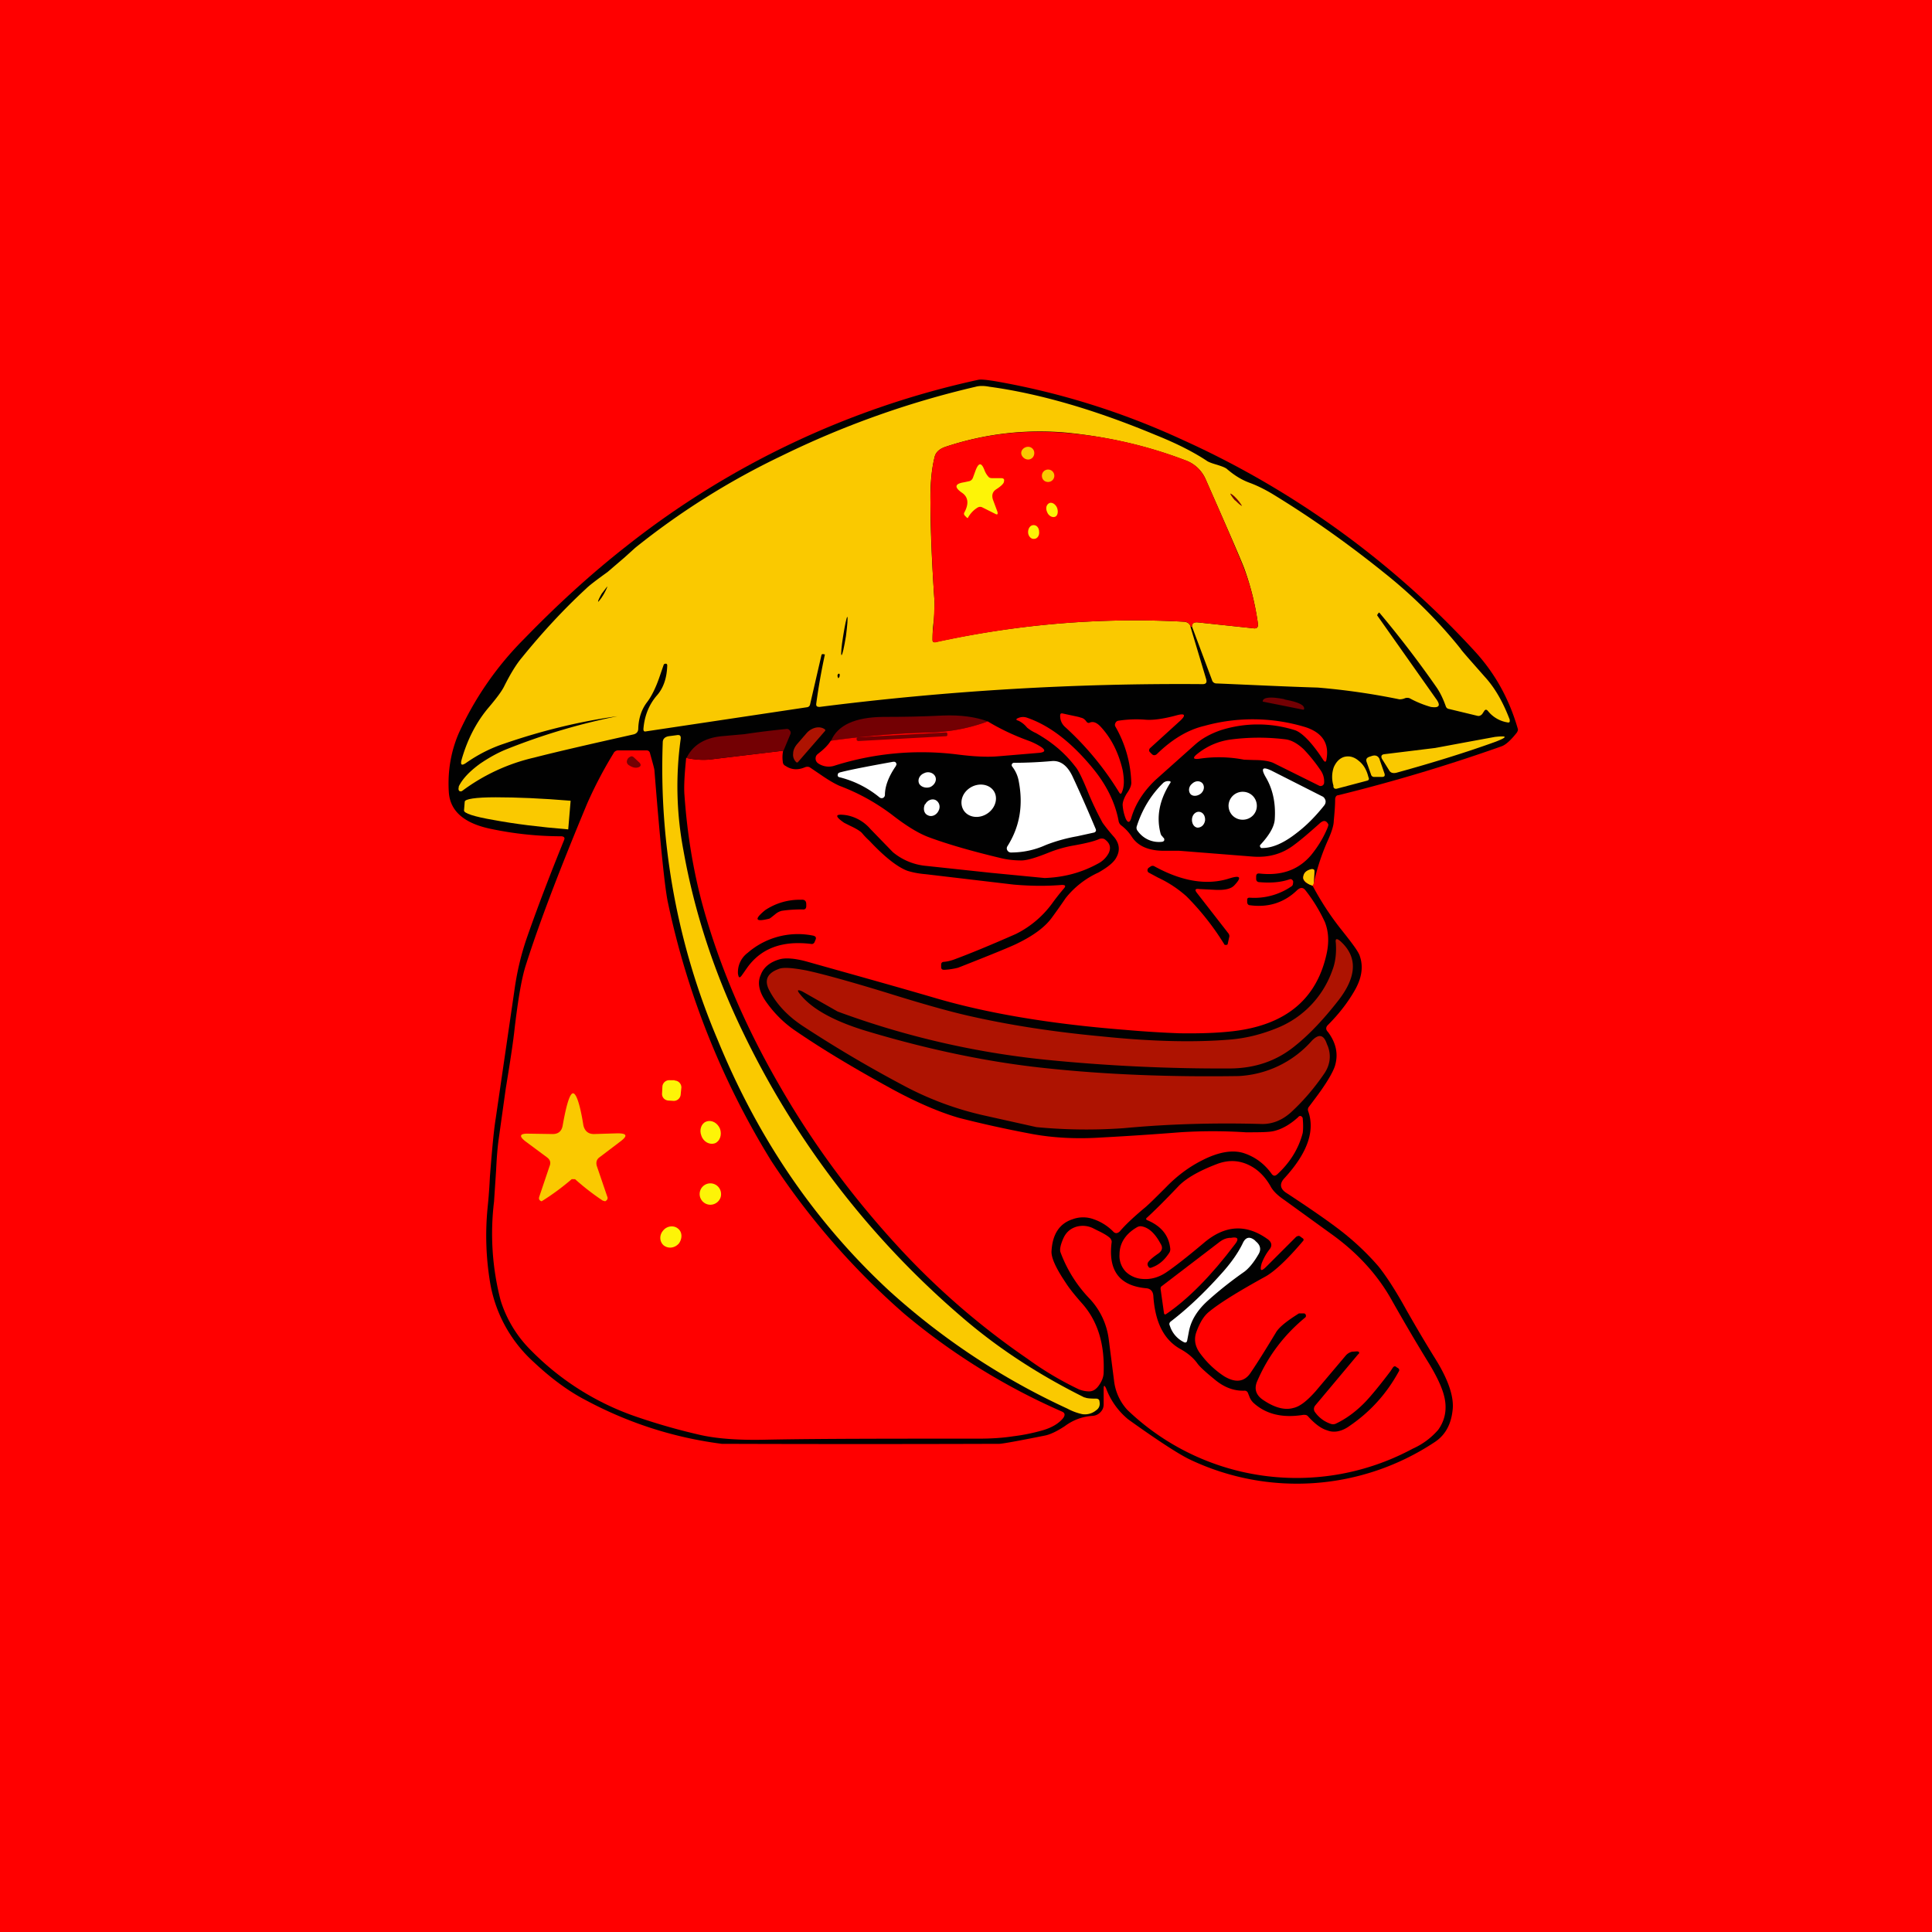 <!-- by TradingView --><svg width="56" height="56" viewBox="0 0 56 56" xmlns="http://www.w3.org/2000/svg"><path fill="red" d="M0 0h56v56H0z"/><path d="m38.08 25.6.02-.34c0-.05-.02-.07-.07-.06-.15.02-.23.09-.25.2-.02.06.01.12.07.18l.2.1c.24.45.52.88.84 1.28.31.39.5.64.53.77.1.3.05.63-.16.99-.19.33-.44.66-.77.99-.06.06-.07.13 0 .2.24.32.31.65.2 1-.07.2-.26.52-.57.93l-.18.24a.13.13 0 0 0-.02.13c.2.57-.02 1.21-.69 1.94-.15.16-.13.31.06.43.64.42 1.15.77 1.53 1.06.43.33.8.68 1.13 1.06.21.26.49.68.82 1.28.2.35.47.82.83 1.4.4.64.56 1.15.5 1.53-.05.41-.23.71-.53.9a7.22 7.22 0 0 1-7.07.5c-.28-.13-.88-.51-1.8-1.17a2.12 2.12 0 0 1-.64-.9c-.05-.1-.07-.09-.07.02v.44c0 .1-.03.17-.1.24a.34.34 0 0 1-.23.1c-.29.02-.56.12-.8.3-.23.15-.42.24-.57.27-.8.16-1.24.24-1.33.24a1208.53 1208.53 0 0 1-8.04 0c-1.39-.18-2.7-.6-3.95-1.27-.5-.26-1-.63-1.5-1.1a4 4 0 0 1-1.27-2.34 8.27 8.27 0 0 1-.07-2.1c.02-.2.05-.5.07-.93.06-.76.11-1.33.17-1.7l.54-3.7c.08-.58.21-1.1.38-1.58.33-.94.69-1.87 1.06-2.78.03-.07 0-.1-.07-.11-.68 0-1.36-.07-2.03-.21-.8-.16-1.2-.52-1.24-1.06-.04-.61.06-1.18.28-1.7a9.33 9.33 0 0 1 1.91-2.76c.97-1 1.96-1.9 2.97-2.69a25 25 0 0 1 10.18-4.81c.08-.02.25 0 .5.04 1.89.33 3.7.9 5.43 1.7a26 26 0 0 1 8.46 6.12c.59.64 1 1.38 1.25 2.24.02.05 0 .08-.02.12-.18.23-.33.36-.44.4a50 50 0 0 1-4.74 1.42c-.05 0-.08.04-.09.1 0 .22-.02.43-.04.64 0 .14-.07.35-.19.61-.17.39-.3.79-.39 1.2Z" fill="#010101"/><path d="M34.55 18.16c0-.1.06-.13.17-.12l1.6.17c.11.02.16-.03.14-.14a7.77 7.77 0 0 0-.4-1.61c-.1-.26-.47-1.11-1.11-2.56a1.01 1.01 0 0 0-.6-.56c-1.1-.42-2.24-.68-3.44-.8a8.62 8.62 0 0 0-3.5.41c-.18.06-.29.16-.32.3-.09.36-.13.8-.12 1.32 0 .77.04 1.74.12 2.9 0 .13 0 .35-.04.65-.02.21-.02.35-.02.43 0 .05.03.08.09.06 2.4-.52 4.8-.72 7.19-.59.05 0 .1.02.13.04.05.04.07.08.07.12l.45 1.5c.03.1 0 .15-.1.15-3.7-.03-7.4.19-11.1.66-.08 0-.11-.02-.1-.1a18.44 18.44 0 0 1 .25-1.42l-.05-.01c-.03 0-.04 0-.05.03l-.33 1.43a.1.1 0 0 1-.09.08l-4.67.7c-.05.01-.07-.01-.07-.07.03-.38.16-.7.38-.96.2-.22.3-.52.31-.88 0-.04-.02-.06-.06-.05-.03 0-.04.02-.05.05l-.1.29c-.11.33-.24.6-.38.78-.15.2-.24.45-.25.76 0 .09-.05.15-.15.17-1.25.28-2.21.5-2.87.67a5.58 5.58 0 0 0-2.09.97c-.06.02-.1 0-.1-.07l.01-.07c.11-.22.31-.43.61-.65.25-.17.51-.32.79-.43a18.33 18.33 0 0 1 3.2-.95c-1.1.15-2.2.42-3.3.8-.36.12-.73.3-1.1.56-.12.08-.16.05-.12-.1.17-.6.44-1.11.79-1.52.22-.26.37-.46.44-.6.18-.36.35-.64.51-.83.6-.74 1.22-1.41 1.87-2.01.09-.09.3-.25.62-.48l.49-.42.31-.28a21.73 21.73 0 0 1 4.23-2.66 26.4 26.4 0 0 1 5.64-2.01c.11-.03.24-.03.4 0 1.46.2 3.07.67 4.82 1.4.6.24 1.09.49 1.47.74.05.04.16.08.3.12.16.05.26.09.3.13.2.17.4.3.64.39.22.08.44.19.66.32 1.15.7 2.23 1.47 3.26 2.3.83.66 1.57 1.4 2.21 2.2.01.03.25.3.7.81.3.33.53.74.72 1.24v.06a.05.05 0 0 1-.06.02.91.91 0 0 1-.57-.33c-.04-.05-.08-.05-.11 0l-.06.09c-.04.04-.08.06-.13.05l-.83-.2a.11.11 0 0 1-.09-.07c-.07-.2-.16-.4-.28-.57A30.1 30.1 0 0 0 40 17.78c-.02-.03-.04-.03-.05 0l-.03.04v.02l1.7 2.41c.15.2.1.28-.15.24a3 3 0 0 1-.61-.25.19.19 0 0 0-.14 0 .38.38 0 0 1-.16.03 20.03 20.03 0 0 0-2.36-.34c-.99-.03-1.97-.08-2.94-.12a.13.13 0 0 1-.13-.1l-.58-1.55Z" fill="#FAC900"/><path d="M34.55 18.16a.15.15 0 0 1-.04.02c0-.04-.02-.08-.07-.12a.22.22 0 0 0-.13-.04c-2.4-.13-4.79.07-7.2.6-.05 0-.08-.02-.08-.07 0-.08 0-.22.03-.43l.03-.65a50.15 50.15 0 0 1-.12-2.9c0-.53.03-.97.12-1.32.03-.14.14-.24.32-.3a8.62 8.62 0 0 1 3.5-.4c1.2.1 2.35.37 3.45.79.27.1.47.29.59.56.64 1.45 1 2.3 1.1 2.56.2.52.33 1.05.41 1.6.02.12-.03.17-.14.15l-1.6-.17c-.11-.01-.17.03-.17.12Z" fill="red"/><path d="M29.8 13.32c.1 0 .18-.08.18-.19 0-.1-.08-.18-.18-.18-.1 0-.2.08-.2.18 0 .1.1.19.2.19Z" fill="#FAC900"/><path d="M28.76 13.86h.26c.07 0 .1.03.08.1 0 .05-.08.13-.22.22-.11.07-.14.17-.1.3l.13.35c.02.08 0 .1-.07.06l-.36-.18a.14.14 0 0 0-.14 0c-.1.06-.2.15-.28.29 0 .02-.02.02-.04 0l-.05-.05c-.03-.03-.04-.07-.01-.11.13-.25.1-.44-.08-.56-.23-.16-.2-.26.06-.3l.14-.03c.06-.01.1-.05.12-.1l.08-.22c.09-.23.17-.23.26.01a.6.6 0 0 0 .12.19c.02.02.06.03.1.03Z" fill="#FDF407"/><path d="M30.38 13.97c.1 0 .18-.08.18-.18a.18.18 0 0 0-.36 0c0 .1.07.18.18.18Z" fill="#FAC900"/><path d="M35.8 14.5c.1.1.18.17.2.16 0 0-.06-.1-.15-.2s-.17-.16-.19-.15c0 .01.05.1.14.2Z" fill="#730003"/><path d="M30.35 14.84c.04.11.15.17.23.14.08-.03.1-.15.06-.26-.04-.1-.14-.17-.22-.14-.09.04-.12.15-.07.26ZM29.8 15.43c0 .1.08.2.17.19.1 0 .16-.1.15-.2 0-.12-.07-.2-.16-.2-.1 0-.16.1-.16.2Z" fill="#FDF407"/><path d="M17.44 17.21c-.07.12-.12.23-.1.23 0 .01.08-.08.15-.2.07-.12.12-.23.11-.24l-.16.21ZM24.44 18.43c-.05.3-.07.55-.05.56.03 0 .08-.25.13-.55.04-.3.06-.56.04-.56-.02 0-.07.24-.12.55ZM24.32 19.64c-.02.02-.03.02-.03 0-.02-.04-.02-.07 0-.1.02-.02.04-.02.05.01 0 .03 0 .06-.02.09Z" fill="#010101"/><path d="M36.62 20.34c-.02 0-.02 0-.02-.02.02-.11.23-.13.6-.06l.06.02c.38.07.56.16.54.27 0 .02-.01.02-.03.02l-1.15-.23Z" fill="#730003"/><path d="M31.6 20.94c.09-.03.18 0 .29.11.32.34.53.76.65 1.27.05.27.05.48-.02.64-.02.06-.05.06-.08.01a8.66 8.66 0 0 0-1.57-1.9.42.42 0 0 1-.14-.33c0-.05.02-.07.07-.06.31.07.49.1.52.12.07.01.12.05.16.1.03.05.07.07.12.04Z" fill="red"/><path d="M28.63 20.91c-.53.2-1.08.3-1.64.32-.93.02-1.9.1-2.9.24.19-.45.69-.68 1.5-.69.58 0 1.16-.01 1.74-.04.52-.02.95.04 1.3.17Z" fill="#730003"/><path d="m33.33 21.8.06.06c.04.04.09.04.14 0 .45-.44.91-.71 1.38-.82a5.24 5.24 0 0 1 2.94.04c.48.16.68.47.6.92-.01.1-.05.1-.1.02l-.1-.15c-.28-.4-.52-.63-.7-.7a3.55 3.55 0 0 0-2.18 0c-.28.1-.53.23-.75.43l-1.12 1c-.35.33-.59.7-.71 1.11-.04.14-.1.15-.16.02a1.3 1.3 0 0 1-.09-.4c0-.08.04-.2.12-.33.1-.14.14-.25.13-.34a3.45 3.45 0 0 0-.46-1.6.1.1 0 0 1 0-.1.11.11 0 0 1 .09-.07c.26-.04.52-.05.77-.03.22.02.53-.02.93-.13.23-.06.26 0 .09.16l-.88.8c-.03.04-.03.08 0 .11Z" fill="red"/><path d="M19.9 21.97c.28.06.55.07.8.03l2-.24a.93.93 0 0 0-.01.32c0 .05.03.1.08.12.16.11.35.13.56.04.05-.02.1-.02.14 0l.31.21c.23.16.42.27.56.33.56.21 1.07.5 1.52.84.41.32.77.54 1.07.65.54.2 1.23.4 2.07.6.2.05.4.07.61.07.16 0 .42-.08.77-.22a3.65 3.65 0 0 1 .78-.22c.33-.06.57-.12.7-.18.05-.02.1-.02.15 0 .16.11.2.24.13.4a.72.72 0 0 1-.31.31c-.49.27-1 .4-1.55.42l-1.55-.15-1.87-.2a1.76 1.76 0 0 1-.98-.4l-.65-.67a1.2 1.2 0 0 0-.69-.4c-.34-.05-.36.02-.07.22l.18.09c.15.07.27.14.33.2.05.06.12.14.22.23.44.47.81.76 1.1.87.13.04.3.08.54.1l2.54.3c.46.04.92.05 1.4.01.1 0 .12.03.06.1a7.2 7.2 0 0 0-.31.39 2.9 2.9 0 0 1-1.08.93c-.77.34-1.36.58-1.79.74-.11.04-.2.06-.3.07-.05 0-.08.03-.08.08v.07c0 .06.03.08.09.08a2 2 0 0 0 .4-.06c1.02-.4 1.6-.64 1.73-.71.45-.22.78-.46.98-.73a18 18 0 0 0 .41-.58 2.58 2.58 0 0 1 .95-.74c.28-.16.45-.3.52-.44.11-.2.09-.4-.07-.59a5.1 5.1 0 0 1-.33-.41 9.02 9.02 0 0 1-.4-.83c-.17-.42-.3-.7-.4-.81-.3-.39-.67-.7-1.13-.96a1.14 1.14 0 0 1-.26-.16.72.72 0 0 0-.25-.2c-.08-.02-.08-.05 0-.08a.34.34 0 0 1 .24-.01c.65.22 1.28.7 1.9 1.45.4.48.66 1 .76 1.53.01.07.04.12.1.16.1.08.2.18.29.32.18.27.49.4.93.4h.44l2.15.17c.45.03.84-.08 1.18-.34.23-.17.48-.39.76-.64.1-.08.17-.07.23.04.01.01 0 .06-.04.15-.13.3-.29.54-.46.75-.37.43-.86.6-1.49.53-.07-.01-.1.02-.1.09v.06c0 .06.03.1.1.1.34.03.63 0 .86-.08.02-.01.05-.01.07 0 .04.03.05.06.04.1 0 .05-.02.08-.03.09a1.9 1.9 0 0 1-1.23.34c-.05 0-.07.02-.07.06v.06c0 .06.03.1.09.1.53.07.99-.08 1.36-.44.1-.09.18-.08.25.02.22.28.4.58.55.9.1.25.13.54.06.89-.28 1.34-1.18 2.1-2.72 2.28-.43.05-.95.07-1.56.06a31 31 0 0 1-1.58-.1c-2.16-.17-4-.48-5.52-.93-1.23-.36-2.46-.7-3.7-1.05-.33-.09-.59-.11-.76-.07-.3.08-.49.24-.57.46-.1.22-.05.47.13.74.24.35.53.64.85.86.8.55 1.72 1.1 2.76 1.67.78.43 1.45.71 2 .87.62.16 1.33.32 2.13.47.6.11 1.27.15 2.02.1a89.3 89.3 0 0 0 2.26-.15 14.87 14.87 0 0 1 1.91 0c.4 0 .68 0 .83-.04.24-.06.47-.2.69-.4a.07.07 0 0 1 .08-.03c.03.02.05.04.05.07.02.21.01.35 0 .42-.12.46-.37.86-.74 1.2-.06.05-.1.05-.15 0-.21-.3-.48-.5-.8-.61-.32-.11-.73-.05-1.22.2-.4.2-.75.47-1.05.78-.32.32-.54.54-.67.64-.27.23-.5.44-.67.64-.07.07-.14.07-.2 0a1.46 1.46 0 0 0-.56-.35.88.88 0 0 0-.61 0c-.37.12-.58.42-.61.91-.02.19.12.5.41.93.1.16.27.37.5.63.43.5.63 1.15.6 1.97 0 .11-.04.23-.12.35-.09.14-.19.2-.3.2-.1 0-.2-.02-.3-.06a9.34 9.34 0 0 1-1.48-.88A21.89 21.89 0 0 1 26 36.1c-1.33-1.45-2.47-3-3.42-4.66-1-1.73-1.75-3.49-2.23-5.26-.25-.94-.43-1.98-.51-3.13-.02-.23 0-.6.05-1.09Z" fill="red"/><path d="M28.63 20.91c.38.23.79.42 1.21.57.15.06.26.12.35.18.12.09.1.14-.05.16l-1.19.1c-.32.03-.72.01-1.19-.05a8.35 8.35 0 0 0-3.56.32.54.54 0 0 1-.48-.06.17.17 0 0 1-.08-.14c0-.06.02-.1.07-.14.17-.13.3-.26.37-.38 1.01-.14 1.98-.22 2.91-.24.56-.02 1.1-.12 1.64-.32Z" fill="red"/><path d="M23.12 22.1h-.03a.29.29 0 0 1-.1-.26c0-.1.05-.2.13-.29l.26-.3a.5.5 0 0 1 .27-.16c.1-.02.2 0 .27.06v.03l-.8.92Z" fill="#AE1301"/><path d="m22.7 21.76-2 .24c-.25.04-.52.03-.8-.03.18-.37.52-.58 1.01-.63l.67-.06c.4-.06.8-.11 1.21-.15a.1.1 0 0 1 .1.04.1.1 0 0 1 .02.11l-.2.48ZM27.42 21.23l-2.55.14a.04.04 0 0 0-.04.05v.02c0 .02.03.04.05.04l2.54-.14c.03 0 .04-.02.04-.04v-.03a.04.04 0 0 0-.04-.04Z" fill="#730003"/><path d="M31.44 40.5c.04.03.16.04.33.04.06 0 .1.03.1.09.02.1-.01.19-.1.25a.51.51 0 0 1-.4.11 1.64 1.64 0 0 1-.43-.16 20.34 20.34 0 0 1-5.17-3.42c-2.16-2-3.8-4.42-4.96-7.25a20.13 20.13 0 0 1-1.6-8.64c0-.1.06-.16.17-.18l.23-.03c.1-.02.13.02.12.11a9.96 9.96 0 0 0 .08 3.23c.32 1.8.9 3.57 1.74 5.3a25.31 25.31 0 0 0 6.3 8.2c1.06.92 2.26 1.7 3.59 2.36ZM43.33 21.36c.37-.04.38 0 .02.14-.83.3-1.79.6-2.88.9-.1.02-.17 0-.21-.08l-.2-.32c-.04-.08-.02-.13.07-.14l1.47-.18.86-.16.87-.16Z" fill="#FAC900"/><path d="M36.9 22.11c-.12-.05-.3-.08-.54-.08l-.3-.01a3.8 3.8 0 0 0-1.28-.03c-.2.03-.23-.02-.06-.15.28-.22.59-.35.92-.4a6.24 6.24 0 0 1 1.62-.01c.17.02.35.12.53.29a4.69 4.69 0 0 1 .47.58c.09.12.13.25.12.39a.1.1 0 0 1-.05.08.1.1 0 0 1-.1 0l-1.33-.66ZM17.92 21.75h.82c.05 0 .09.03.1.08.08.29.13.46.13.51.17 2.13.3 3.4.39 3.82a23.5 23.5 0 0 0 2.99 7.48 21.54 21.54 0 0 0 3.86 4.44 18.88 18.88 0 0 0 4.56 2.83c.1.04.11.1.05.19-.12.15-.31.27-.57.35a5.5 5.5 0 0 1-.87.18c-.32.05-.66.07-1 .07-2.59 0-4.64 0-6.17.03-.8.02-1.42-.03-1.88-.13a17.9 17.9 0 0 1-1.84-.52 7.83 7.83 0 0 1-3.1-1.94 3.5 3.5 0 0 1-.88-1.45 7.69 7.69 0 0 1-.19-2.86l.06-.91c.02-.43.05-.74.08-.94l.2-1.43c.13-.79.22-1.38.26-1.77.1-.83.2-1.43.32-1.8.4-1.26 1-2.82 1.78-4.69a12.2 12.2 0 0 1 .76-1.45.15.15 0 0 1 .14-.09Z" fill="red"/><path d="m39.99 22.02.14.4c.02.07 0 .1-.08.1h-.22a.09.09 0 0 1-.09-.07l-.13-.37c-.02-.07 0-.11.07-.14l.09-.03c.1-.03.18 0 .22.1Z" fill="#FAC900"/><path d="M18.54 22.11c.04.05.04.09-.01.12-.08.04-.18.03-.3-.05a.12.12 0 0 1-.06-.12c.01-.05.04-.1.09-.12.04-.03.08-.02.12.02l.16.15Z" fill="#730003"/><path d="M38.75 22.86c-.05.01-.08 0-.1-.05v-.04a.86.86 0 0 1 .01-.53c.07-.16.17-.26.3-.3.15-.04.29 0 .42.11.14.11.23.26.28.46l.01.03c.02.05 0 .08-.05.09l-.87.23Z" fill="#FAC900"/><path d="M29.52 22.6a.96.96 0 0 0-.18-.38.07.07 0 0 1-.01-.07.07.07 0 0 1 .06-.04c.39 0 .76-.02 1.1-.05.25-.02.45.13.6.45.15.32.38.83.67 1.52.02.05 0 .08-.04.1l-.5.11a4.8 4.8 0 0 0-.9.25c-.33.15-.67.22-1.02.22a.12.12 0 0 1-.1-.06.11.11 0 0 1 0-.12c.36-.57.47-1.2.32-1.93ZM25.97 22.2c-.21.3-.32.59-.32.84a.1.1 0 0 1-.06.09.1.1 0 0 1-.1-.02 2.94 2.94 0 0 0-1.15-.58c-.06-.01-.07-.05-.05-.1 0-.02.04-.04.09-.05.23-.06.73-.16 1.51-.3.04 0 .06 0 .08.03.02.03.02.06 0 .08ZM36.95 23.74c.03-.47-.06-.87-.26-1.21-.15-.26-.1-.32.17-.19l1.46.74c.05.02.08.06.1.12.01.05 0 .1-.04.15-.24.3-.5.57-.79.79-.38.3-.71.44-1 .44a.05.05 0 0 1-.06-.03.05.05 0 0 1 0-.06c.27-.29.41-.54.42-.75ZM26.97 22.81c.12-.06.19-.19.14-.3-.05-.11-.2-.16-.32-.1-.13.05-.2.18-.15.3.05.1.2.15.33.1ZM33.7 24.27c.02 0 .03.02.04.03.02.06 0 .09-.06.1a.75.75 0 0 1-.7-.31.14.14 0 0 1-.03-.14c.16-.5.42-.92.77-1.26a.22.22 0 0 1 .15-.05c.06 0 .08.02.04.07-.3.48-.4.96-.27 1.45.01.04.04.08.07.1ZM34.81 23c.1-.09.11-.22.04-.3-.08-.08-.21-.07-.3.02-.1.08-.11.22-.04.3.07.07.2.06.3-.02ZM28.62 23.58c.24-.16.32-.46.18-.66s-.45-.24-.69-.08c-.24.16-.31.45-.17.66.14.2.44.24.68.08ZM36.02 23.76c.23 0 .41-.18.41-.4 0-.23-.18-.41-.41-.41a.41.41 0 0 0-.41.4c0 .23.18.41.41.41Z" fill="#fff"/><path d="M16.47 24.04c-.85-.07-1.56-.16-2.15-.27-.59-.1-.88-.2-.87-.28l.02-.25c0-.08.31-.13.9-.13.6 0 1.33.03 2.17.1l-.07.83Z" fill="#FAC900"/><path d="M26.81 23.31c-.06.13-.03.27.08.32.11.06.25 0 .31-.12.07-.12.03-.26-.08-.32-.1-.05-.24 0-.3.12ZM34.55 23.74c-.01.13.06.24.16.25.11 0 .2-.08.22-.21.01-.13-.06-.24-.17-.25-.1-.01-.2.08-.21.21Z" fill="#fff"/><path d="M34.77 25.77c-.13-.02-.15.02-.07.12l.91 1.17c.02.03.03.07.02.1l-.04.18c0 .03-.02.05-.05.05-.03 0-.05 0-.06-.03a7.68 7.68 0 0 0-1.09-1.38 3.36 3.36 0 0 0-.82-.54l-.26-.14a.08.08 0 0 1-.05-.07c0-.03.01-.06.04-.08l.06-.04a.1.1 0 0 1 .1 0c.8.44 1.53.56 2.18.35.32-.1.36-.03.13.21-.1.1-.29.14-.59.12l-.41-.02Z" fill="#010101"/><path d="m38.08 25.6-.03.07a.44.44 0 0 1-.2-.1c-.06-.05-.09-.1-.07-.18.02-.1.1-.17.24-.2.06 0 .08.02.08.07l-.02.34Z" fill="#FAC900"/><path d="M22.47 26.5c-.1.08-.16.13-.18.13-.4.1-.44.02-.11-.25a1.8 1.8 0 0 1 1.04-.3c.1-.01.15.03.15.13v.05c0 .08-.04.11-.11.1-.2 0-.4.01-.6.04a.46.46 0 0 0-.19.1ZM21.65 28.06l-.14.2c-.07.1-.1.09-.12-.04a.7.7 0 0 1 .28-.6 2.22 2.22 0 0 1 1.9-.5c.08.02.1.06.06.14l-.02.05c-.02.04-.06.06-.1.05-.83-.1-1.45.12-1.86.7Z" fill="#010101"/><path d="M23.26 28.74c-.15-.07-.17-.04-.06.09.34.42.98.77 1.9 1.05 1.83.55 3.57.91 5.2 1.08 1.77.19 3.64.26 5.6.23a3.03 3.03 0 0 0 2.13-1.03c.2-.2.34-.17.43.1l.03.07c.1.27.06.54-.1.78-.3.44-.63.82-.98 1.14-.25.22-.52.33-.82.33-1.39-.04-2.73 0-4.01.12a15.14 15.14 0 0 1-2.54-.03l-1.48-.33a9.2 9.2 0 0 1-2.36-.87c-1.02-.54-2-1.12-2.93-1.73-.44-.29-.77-.64-.98-1.05-.14-.28-.05-.48.27-.6.13-.06.4-.04.82.04.42.09 1.2.3 2.34.65.99.31 1.77.53 2.34.66 1.18.27 2.47.47 3.87.6 1.45.15 2.7.18 3.75.09.45-.04.9-.15 1.38-.35a2.8 2.8 0 0 0 1.56-1.66c.09-.23.12-.5.1-.79-.02-.12.02-.14.12-.06.51.45.5 1.02-.04 1.72-.42.54-.85 1-1.28 1.34-.52.42-1.13.63-1.84.64a51.2 51.2 0 0 1-5.34-.25 24.61 24.61 0 0 1-6.06-1.4l-1.02-.58Z" fill="#AE1301"/><path d="M19.56 31.31h-.15a.2.2 0 0 0-.21.18l-.01.2c-.01.11.07.2.18.21l.16.01a.2.2 0 0 0 .2-.19l.02-.2a.2.2 0 0 0-.2-.2Z" fill="#FDF407"/><path d="M16.61 31.69c.09 0 .2.3.3.93.04.17.15.26.33.25l.66-.02c.27 0 .3.07.09.23l-.62.47c-.08.06-.1.15-.07.25l.3.88c.03.06 0 .11-.06.14l-.07-.02a7.04 7.04 0 0 1-.8-.62h-.05a.2.2 0 0 0-.05 0 7.08 7.08 0 0 1-.87.64c-.07-.02-.09-.07-.07-.13l.3-.89c.04-.1.02-.18-.07-.25l-.62-.46c-.21-.16-.18-.24.09-.23l.66.01c.18.01.29-.07.32-.25.11-.62.21-.93.3-.93Z" fill="#FAC900"/><path d="M20.33 32.92c.06.18.24.27.39.22.15-.06.21-.25.15-.42-.07-.17-.24-.27-.4-.21-.14.05-.21.24-.14.41Z" fill="#FDF407"/><path d="M39.38 39.25c.03-.05.02-.07-.04-.08l-.15.01a.35.35 0 0 0-.19.12l-.87 1.03c-.24.27-.45.44-.64.48-.24.07-.53 0-.86-.22-.22-.14-.28-.32-.2-.53.31-.73.77-1.35 1.4-1.87a.06.06 0 0 0 .02-.07.06.06 0 0 0-.07-.05h-.13c-.35.22-.58.4-.67.56-.26.43-.5.82-.73 1.16-.18.27-.44.3-.77.1a2.68 2.68 0 0 1-.67-.63c-.16-.2-.21-.41-.14-.63.1-.28.22-.49.39-.62.28-.23.82-.57 1.64-1.02.27-.16.63-.5 1.07-1.02.02-.02.02-.05 0-.07l-.07-.05c-.04-.04-.08-.03-.13 0l-.86.86c-.16.16-.2.13-.14-.09.05-.13.12-.27.23-.41.08-.1.06-.2-.04-.28-.63-.46-1.25-.43-1.87.1-.5.42-.86.7-1.1.86-.23.15-.46.2-.68.18a.76.76 0 0 1-.48-.21.66.66 0 0 1-.18-.5c0-.33.18-.6.51-.79a.2.2 0 0 1 .15-.02c.19.04.37.2.53.5.07.11.05.2-.06.28-.13.09-.22.16-.28.23-.04.04-.05.1-.02.14.02.05.06.06.1.04.2-.07.36-.2.5-.41a.19.19 0 0 0 .04-.14c-.04-.38-.26-.65-.66-.82-.05-.02-.05-.05-.01-.08.24-.22.55-.53.92-.92.23-.23.6-.44 1.13-.64.31-.11.6-.1.88.03.26.12.47.32.64.61.07.14.2.27.39.4l1.41 1.02c.76.55 1.34 1.2 1.74 1.93.34.6.69 1.2 1.06 1.8.23.38.38.7.44.95.09.36.03.69-.17.97a2.1 2.1 0 0 1-.74.55 7.09 7.09 0 0 1-8.27-1.12 1.5 1.5 0 0 1-.39-.86l-.15-1.17a2.1 2.1 0 0 0-.56-1.2 3.88 3.88 0 0 1-.84-1.34c-.03-.08 0-.21.07-.38.08-.19.2-.3.38-.36a.68.68 0 0 1 .53.06l.1.05c.17.08.3.16.36.22.03.04.05.08.04.13-.1.81.23 1.25 1 1.32.13.01.2.09.21.22.05.76.3 1.27.78 1.54.22.12.38.26.49.41.06.09.22.24.49.46.28.24.57.35.88.34a.1.1 0 0 1 .1.06l.06.15c.03.06.06.1.1.14.36.33.84.45 1.45.35.06 0 .1 0 .14.05.2.22.38.35.55.4.2.08.43.03.65-.13.6-.41 1.07-.93 1.42-1.57.03-.04.02-.07-.01-.1l-.05-.03c-.04-.04-.07-.03-.1 0l-.08.12c-.31.41-.55.7-.72.88-.28.29-.57.5-.87.64a.2.2 0 0 1-.14 0 .91.91 0 0 1-.44-.32c-.06-.07-.06-.15 0-.22l1.24-1.48Z" fill="red"/><path d="M20.59 34.92c.17 0 .31-.14.31-.3a.31.31 0 0 0-.31-.32.31.31 0 0 0-.31.31c0 .17.14.31.31.31ZM19.22 35.67c-.12.14-.1.33.02.43.13.1.32.08.44-.06.1-.14.1-.33-.03-.43-.12-.1-.32-.08-.43.06Z" fill="#FDF407"/><path d="m33.74 38.07-.1-.71c0-.03 0-.05.02-.07l1.7-1.3c.08-.06.17-.1.27-.11h.05c.2-.04.24.03.12.18-.7.93-1.37 1.6-2 2.03-.03.02-.05.01-.06-.02Z" fill="red"/><path d="m34.46 38.6-.05.26c-.01.05-.05.07-.1.04a.79.79 0 0 1-.4-.47c-.03-.06-.01-.1.03-.13.47-.36.96-.82 1.46-1.38.3-.33.5-.63.62-.88.08-.18.2-.21.35-.09l.04.04c.13.11.15.24.06.38-.14.24-.28.4-.4.49-.4.28-.75.56-1.06.84-.3.27-.49.57-.55.9Z" fill="#fff"/></svg>